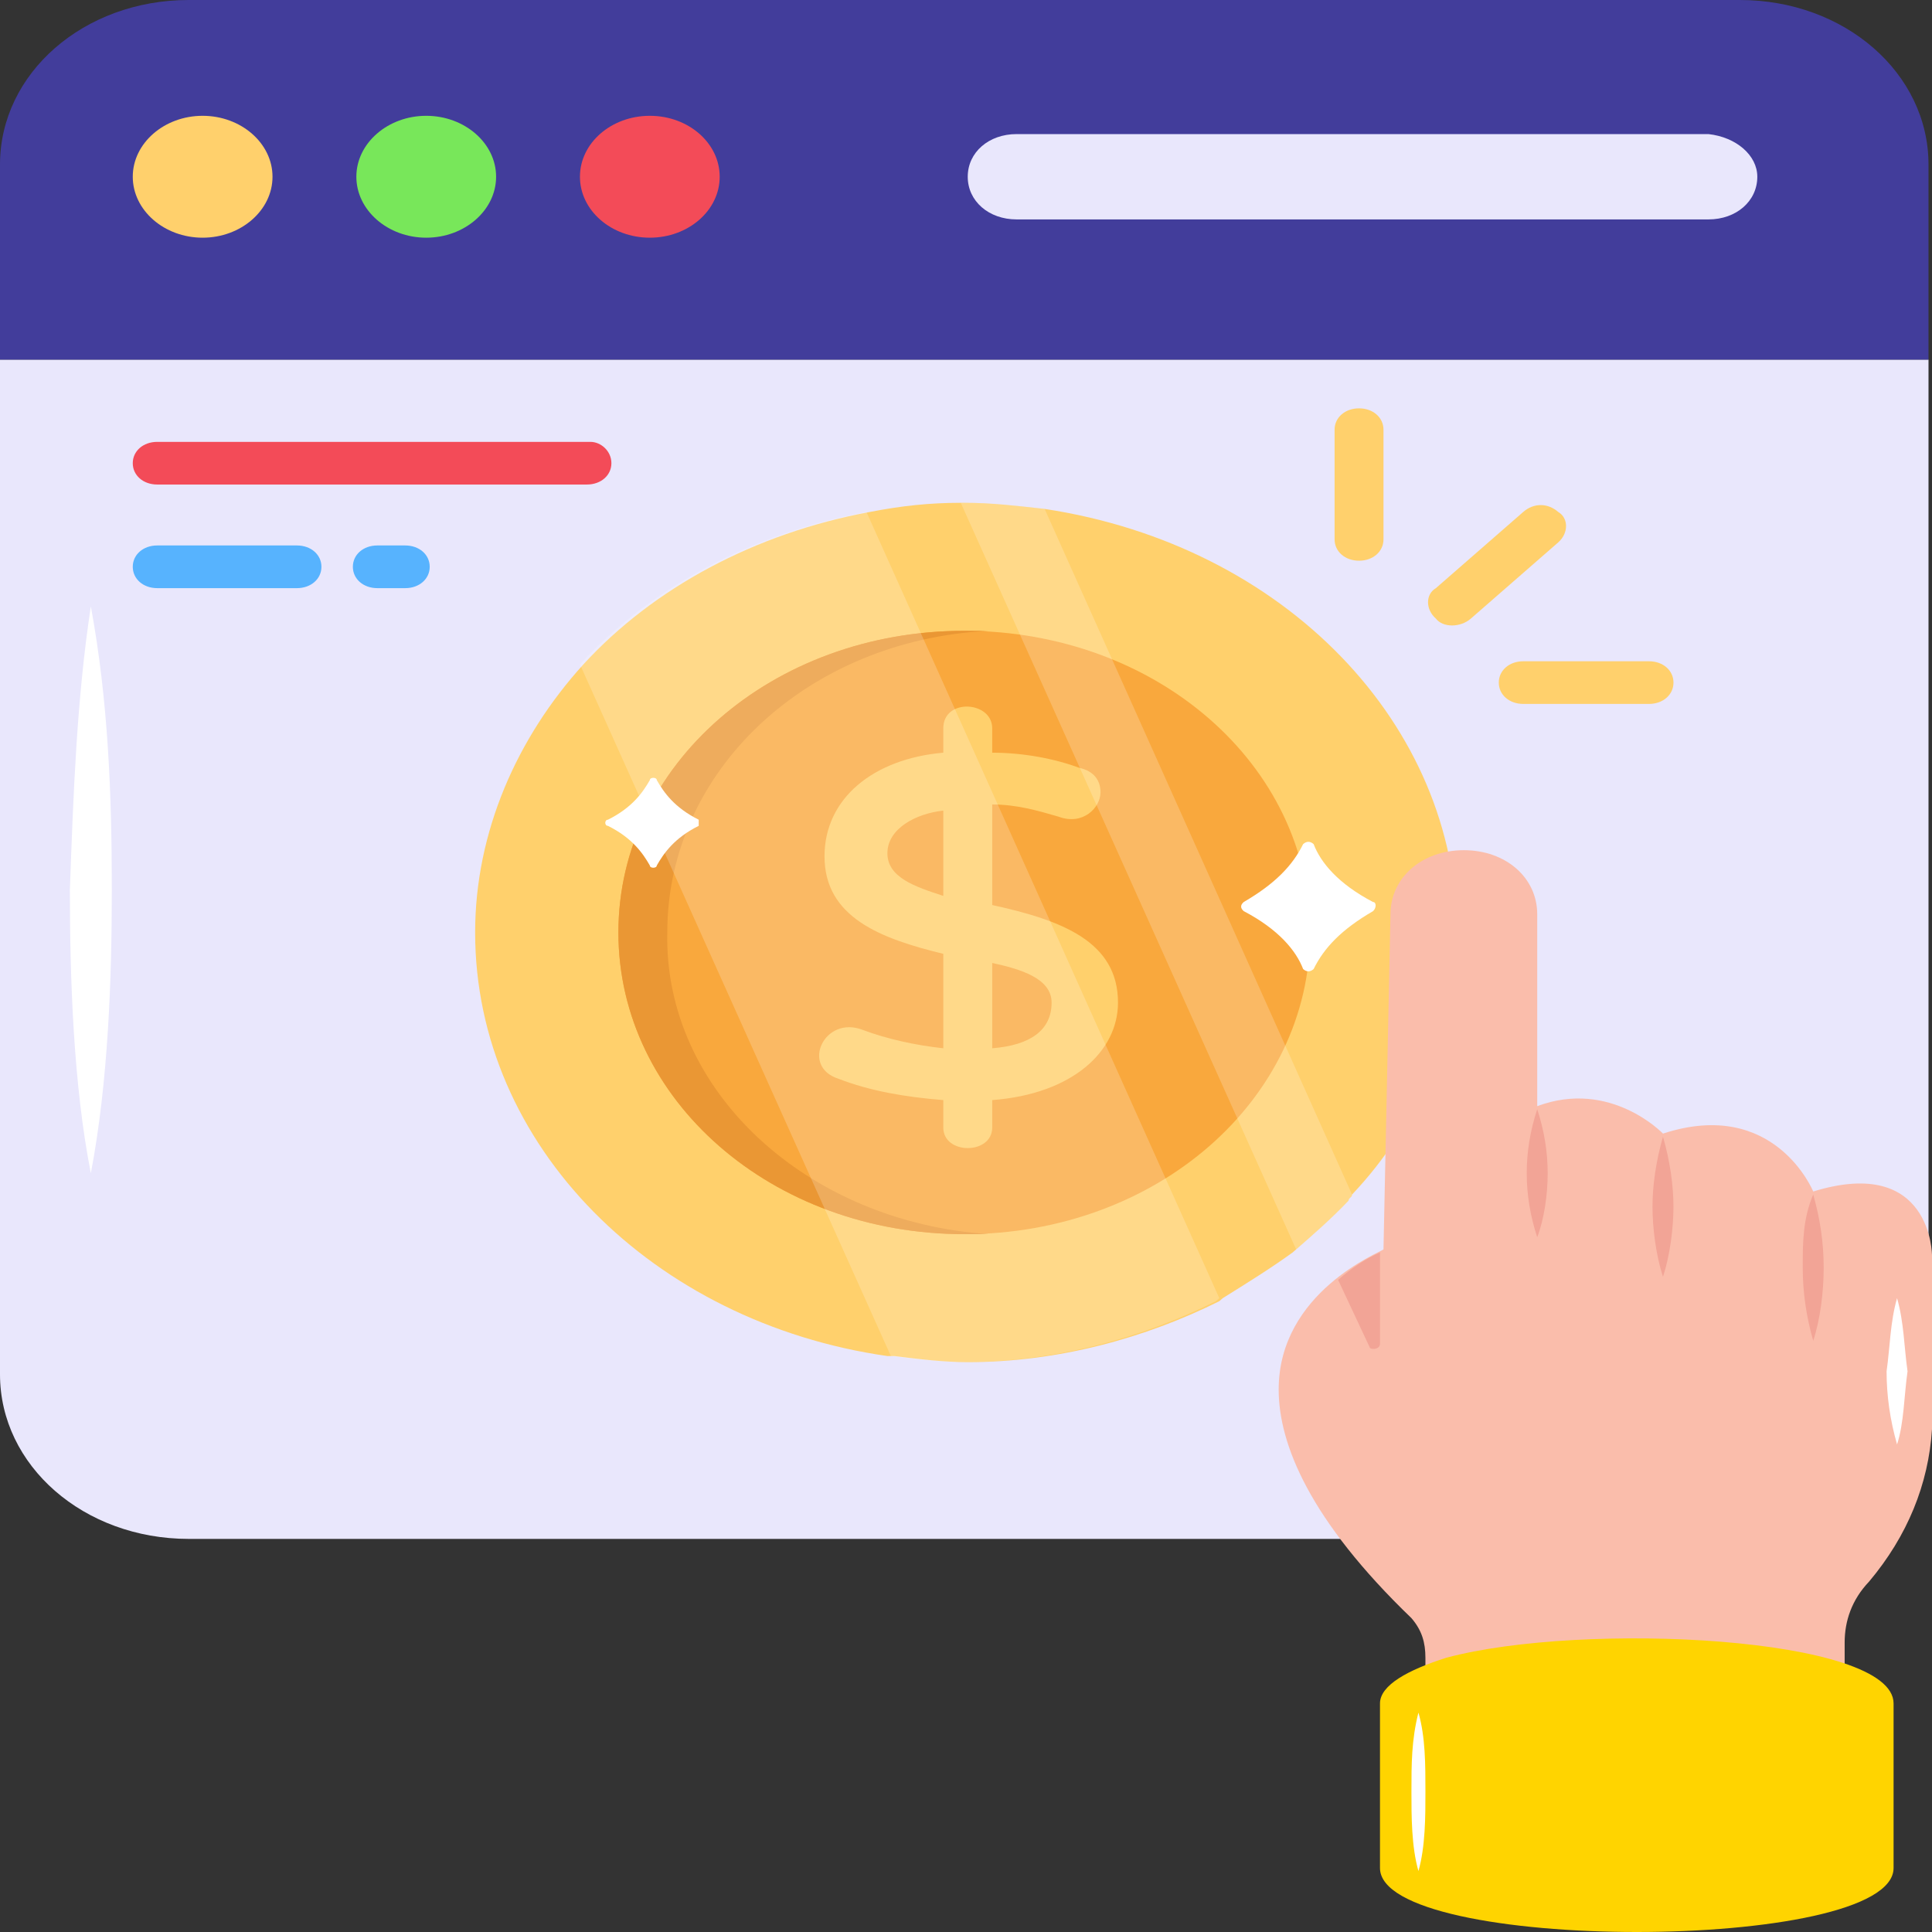 <svg xmlns="http://www.w3.org/2000/svg" width="100" height="100" viewBox="0 0 100 100" fill="none"><rect x="0" y="0" width="100" height="100" fill="#333333" stroke="none"/><path d="M99.819 18.612V71.136C99.819 75.868 95.479 79.653 90.054 79.653H9.765C4.34 79.653 0 75.868 0 71.136V18.612H99.819Z" fill="#E9E7FC"></path><path d="M99.819 18.612V8.517C99.819 3.785 95.479 0 90.054 0H9.765C4.34 0 0 3.785 0 8.517V18.612H99.819Z" fill="#423D9B"></path><path d="M90.958 9.148C90.958 10.41 89.873 11.357 88.427 11.357H52.622C51.175 11.357 50.09 10.41 50.09 9.148C50.09 7.886 51.175 6.94 52.622 6.94H88.427C89.873 7.098 90.958 8.044 90.958 9.148Z" fill="#E9E7FC"></path><path d="M14.105 9.148C14.105 10.883 12.477 12.303 10.488 12.303C8.499 12.303 6.872 10.883 6.872 9.148C6.872 7.413 8.499 5.994 10.488 5.994C12.477 5.994 14.105 7.413 14.105 9.148Z" fill="#FFD06C"></path><path d="M25.678 9.148C25.678 10.883 24.051 12.303 22.061 12.303C20.072 12.303 18.445 10.883 18.445 9.148C18.445 7.413 20.072 5.994 22.061 5.994C24.051 5.994 25.678 7.413 25.678 9.148Z" fill="#78E75A"></path><path d="M33.635 12.303C35.632 12.303 37.251 10.89 37.251 9.148C37.251 7.406 35.632 5.994 33.635 5.994C31.637 5.994 30.018 7.406 30.018 9.148C30.018 10.89 31.637 12.303 33.635 12.303Z" fill="#F34B58"></path><path d="M4.702 31.388C5.606 36.278 5.787 41.167 5.787 46.057C5.787 50.631 5.606 55.994 4.702 60.726C3.798 56.151 3.617 50.631 3.617 46.057C3.798 41.01 3.978 36.12 4.702 31.388Z" fill="white"></path><path d="M75.407 48.265C75.407 53.47 73.418 58.202 69.982 61.83C69.982 61.987 69.801 61.987 69.801 62.145C68.897 63.092 67.993 63.88 67.088 64.669L66.908 64.826C65.823 65.615 64.557 66.404 63.291 67.192L63.11 67.35C59.313 69.243 54.792 70.505 50.09 70.505C48.825 70.505 47.559 70.347 46.293 70.189H45.931C33.815 68.454 24.593 59.306 24.593 48.265C24.593 43.06 26.763 38.17 30.199 34.385C33.815 30.442 39.06 27.602 45.027 26.498C46.654 26.183 48.101 26.025 49.729 26.025H49.91C51.356 26.025 52.622 26.183 54.069 26.341C66.546 28.233 75.407 37.539 75.407 48.265Z" fill="#FFD06C"></path><path d="M32.008 48.265C32.008 56.94 39.964 63.88 49.91 63.88C59.856 63.88 67.812 56.94 67.812 48.265C67.812 39.59 59.856 32.65 49.91 32.65C39.964 32.65 32.008 39.59 32.008 48.265Z" fill="#F9A83D"></path><path d="M51.357 46.845V41.64C52.622 41.64 53.707 41.956 54.792 42.271C56.058 42.745 56.962 41.798 56.962 41.01C56.962 40.379 56.601 39.905 55.877 39.748C54.612 39.275 52.984 38.959 51.357 38.959V37.697C51.357 36.278 48.825 36.12 48.825 37.697V38.959C45.208 39.275 42.677 41.325 42.677 44.322C42.677 47.476 45.57 48.58 48.825 49.369V54.259C47.378 54.101 45.932 53.785 44.666 53.312C42.677 52.524 41.411 55.205 43.4 55.836C45.028 56.467 46.836 56.782 48.825 56.94V58.36C48.825 59.779 51.357 59.779 51.357 58.36V56.94C55.516 56.625 57.867 54.416 57.867 51.893C57.867 48.738 54.973 47.634 51.357 46.845ZM51.357 49.842C52.803 50.158 54.431 50.631 54.431 51.893C54.431 53.312 53.346 54.101 51.357 54.259V49.842ZM45.932 44.164C45.932 42.902 47.378 42.114 48.825 41.956V46.372C47.378 45.899 45.932 45.426 45.932 44.164Z" fill="#FFD06C"></path><path d="M51.176 63.88H49.91C39.964 63.88 32.008 56.94 32.008 48.265C32.008 39.59 39.964 32.65 49.91 32.65H51.176C41.773 33.123 34.539 39.905 34.539 48.265C34.358 56.467 41.773 63.249 51.176 63.88Z" fill="#EA9734"></path><g opacity="0.2"><path d="M63.11 67.192L62.929 67.35C59.132 69.243 54.611 70.505 49.91 70.505C48.644 70.505 47.378 70.347 46.112 70.189L30.018 34.385C33.635 30.442 38.879 27.602 44.846 26.498L63.11 67.192ZM69.982 61.83C69.982 61.987 69.801 61.987 69.801 62.145C68.897 63.092 67.993 63.88 67.089 64.669L49.729 26.025H49.91C51.356 26.025 52.622 26.183 54.069 26.341L69.982 61.83Z" fill="white"></path></g><path d="M71.067 47.161C69.439 48.107 68.535 49.054 67.993 50.158C67.812 50.316 67.631 50.316 67.45 50.158C67.088 49.211 66.184 48.107 64.376 47.161C64.195 47.003 64.195 46.845 64.376 46.688C66.003 45.741 66.907 44.795 67.45 43.691C67.631 43.533 67.812 43.533 67.993 43.691C68.354 44.637 69.258 45.741 71.067 46.688C71.248 46.688 71.248 47.003 71.067 47.161ZM36.166 42.745C34.9 43.375 34.358 44.164 33.996 44.795C33.996 44.953 33.635 44.953 33.635 44.795C33.273 44.164 32.73 43.375 31.465 42.745C31.284 42.745 31.284 42.429 31.465 42.429C32.73 41.798 33.273 41.01 33.635 40.379C33.635 40.221 33.996 40.221 33.996 40.379C34.358 41.01 34.9 41.798 36.166 42.429V42.745Z" fill="white"></path><path d="M66.184 71.924C66.184 74.763 67.812 78.707 73.056 83.754C73.598 84.385 73.779 85.016 73.779 85.804V87.224H95.479V85.016C95.479 83.912 95.841 82.808 96.745 81.861C98.734 79.495 99.819 76.814 100 73.975V64.984C100 64.984 100 59.779 93.852 61.672C93.852 61.672 91.862 56.782 86.076 58.675C86.076 58.675 83.363 55.836 79.566 57.255V47.319C79.566 45.426 77.938 44.006 75.768 44.006C73.598 44.006 71.971 45.426 71.971 47.319L71.609 64.669C71.428 64.826 66.184 66.877 66.184 71.924Z" fill="#FABDAB"></path><path d="M71.429 64.826V69.558C71.429 69.874 70.886 69.874 70.886 69.716L69.259 66.246C69.982 65.615 70.705 65.142 71.429 64.826ZM93.852 61.83C93.309 63.092 93.309 64.353 93.309 65.615C93.309 66.877 93.49 68.139 93.852 69.401C94.214 68.296 94.394 66.877 94.394 65.615C94.394 64.353 94.214 63.092 93.852 61.83Z" fill="#F2A496"></path><path d="M98.191 67.192C97.83 68.454 97.83 69.716 97.649 70.978C97.649 72.24 97.83 73.502 98.191 74.763C98.553 73.659 98.553 72.24 98.734 70.978C98.553 69.716 98.553 68.454 98.191 67.192Z" fill="white"></path><path d="M86.076 58.833C85.714 60.095 85.533 61.356 85.533 62.461C85.533 63.565 85.714 64.984 86.076 66.088C86.438 64.984 86.618 63.565 86.618 62.461C86.618 61.356 86.438 60.095 86.076 58.833ZM79.566 57.413C79.204 58.517 79.023 59.621 79.023 60.726C79.023 61.83 79.204 62.934 79.566 64.038C79.928 63.092 80.108 61.83 80.108 60.726C80.108 59.621 79.928 58.517 79.566 57.413Z" fill="#F2A496"></path><path d="M71.428 88.17V96.688C71.428 101.104 98.011 101.104 98.011 96.688V88.17C98.011 84.7 81.917 83.912 74.864 85.804C72.875 86.435 71.428 87.224 71.428 88.17Z" fill="#FFD400"></path><path d="M73.418 88.644C73.056 90.063 73.056 91.325 73.056 92.745C73.056 94.006 73.056 95.584 73.418 96.845C73.78 95.584 73.78 94.006 73.78 92.745C73.78 91.325 73.78 89.905 73.418 88.644Z" fill="white"></path><path d="M85.353 36.435H78.843C78.12 36.435 77.577 35.962 77.577 35.331C77.577 34.7 78.12 34.227 78.843 34.227H85.353C86.076 34.227 86.619 34.7 86.619 35.331C86.619 35.962 86.076 36.435 85.353 36.435ZM69.078 22.24V27.918C69.078 28.549 69.62 29.022 70.344 29.022C71.067 29.022 71.609 28.549 71.609 27.918V22.24C71.609 21.609 71.067 21.136 70.344 21.136C69.62 21.136 69.078 21.609 69.078 22.24ZM80.651 28.076L76.13 32.019C75.588 32.492 74.684 32.492 74.322 32.019C73.779 31.546 73.779 30.757 74.322 30.442L78.843 26.498C79.385 26.025 80.109 26.025 80.651 26.498C81.194 26.814 81.194 27.602 80.651 28.076Z" fill="#FFD06C"></path><path d="M31.646 23.975C31.646 24.606 31.103 25.079 30.38 25.079H8.137C7.414 25.079 6.872 24.606 6.872 23.975C6.872 23.344 7.414 22.871 8.137 22.871H30.561C31.103 22.871 31.646 23.344 31.646 23.975Z" fill="#F34B58"></path><path d="M16.637 29.337C16.637 29.968 16.094 30.442 15.371 30.442H8.137C7.414 30.442 6.872 29.968 6.872 29.337C6.872 28.707 7.414 28.233 8.137 28.233H15.371C16.094 28.233 16.637 28.707 16.637 29.337ZM22.242 29.337C22.242 29.968 21.7 30.442 20.977 30.442H19.53C18.806 30.442 18.264 29.968 18.264 29.337C18.264 28.707 18.806 28.233 19.53 28.233H20.977C21.7 28.233 22.242 28.707 22.242 29.337Z" fill="#57B3FE"></path></svg>